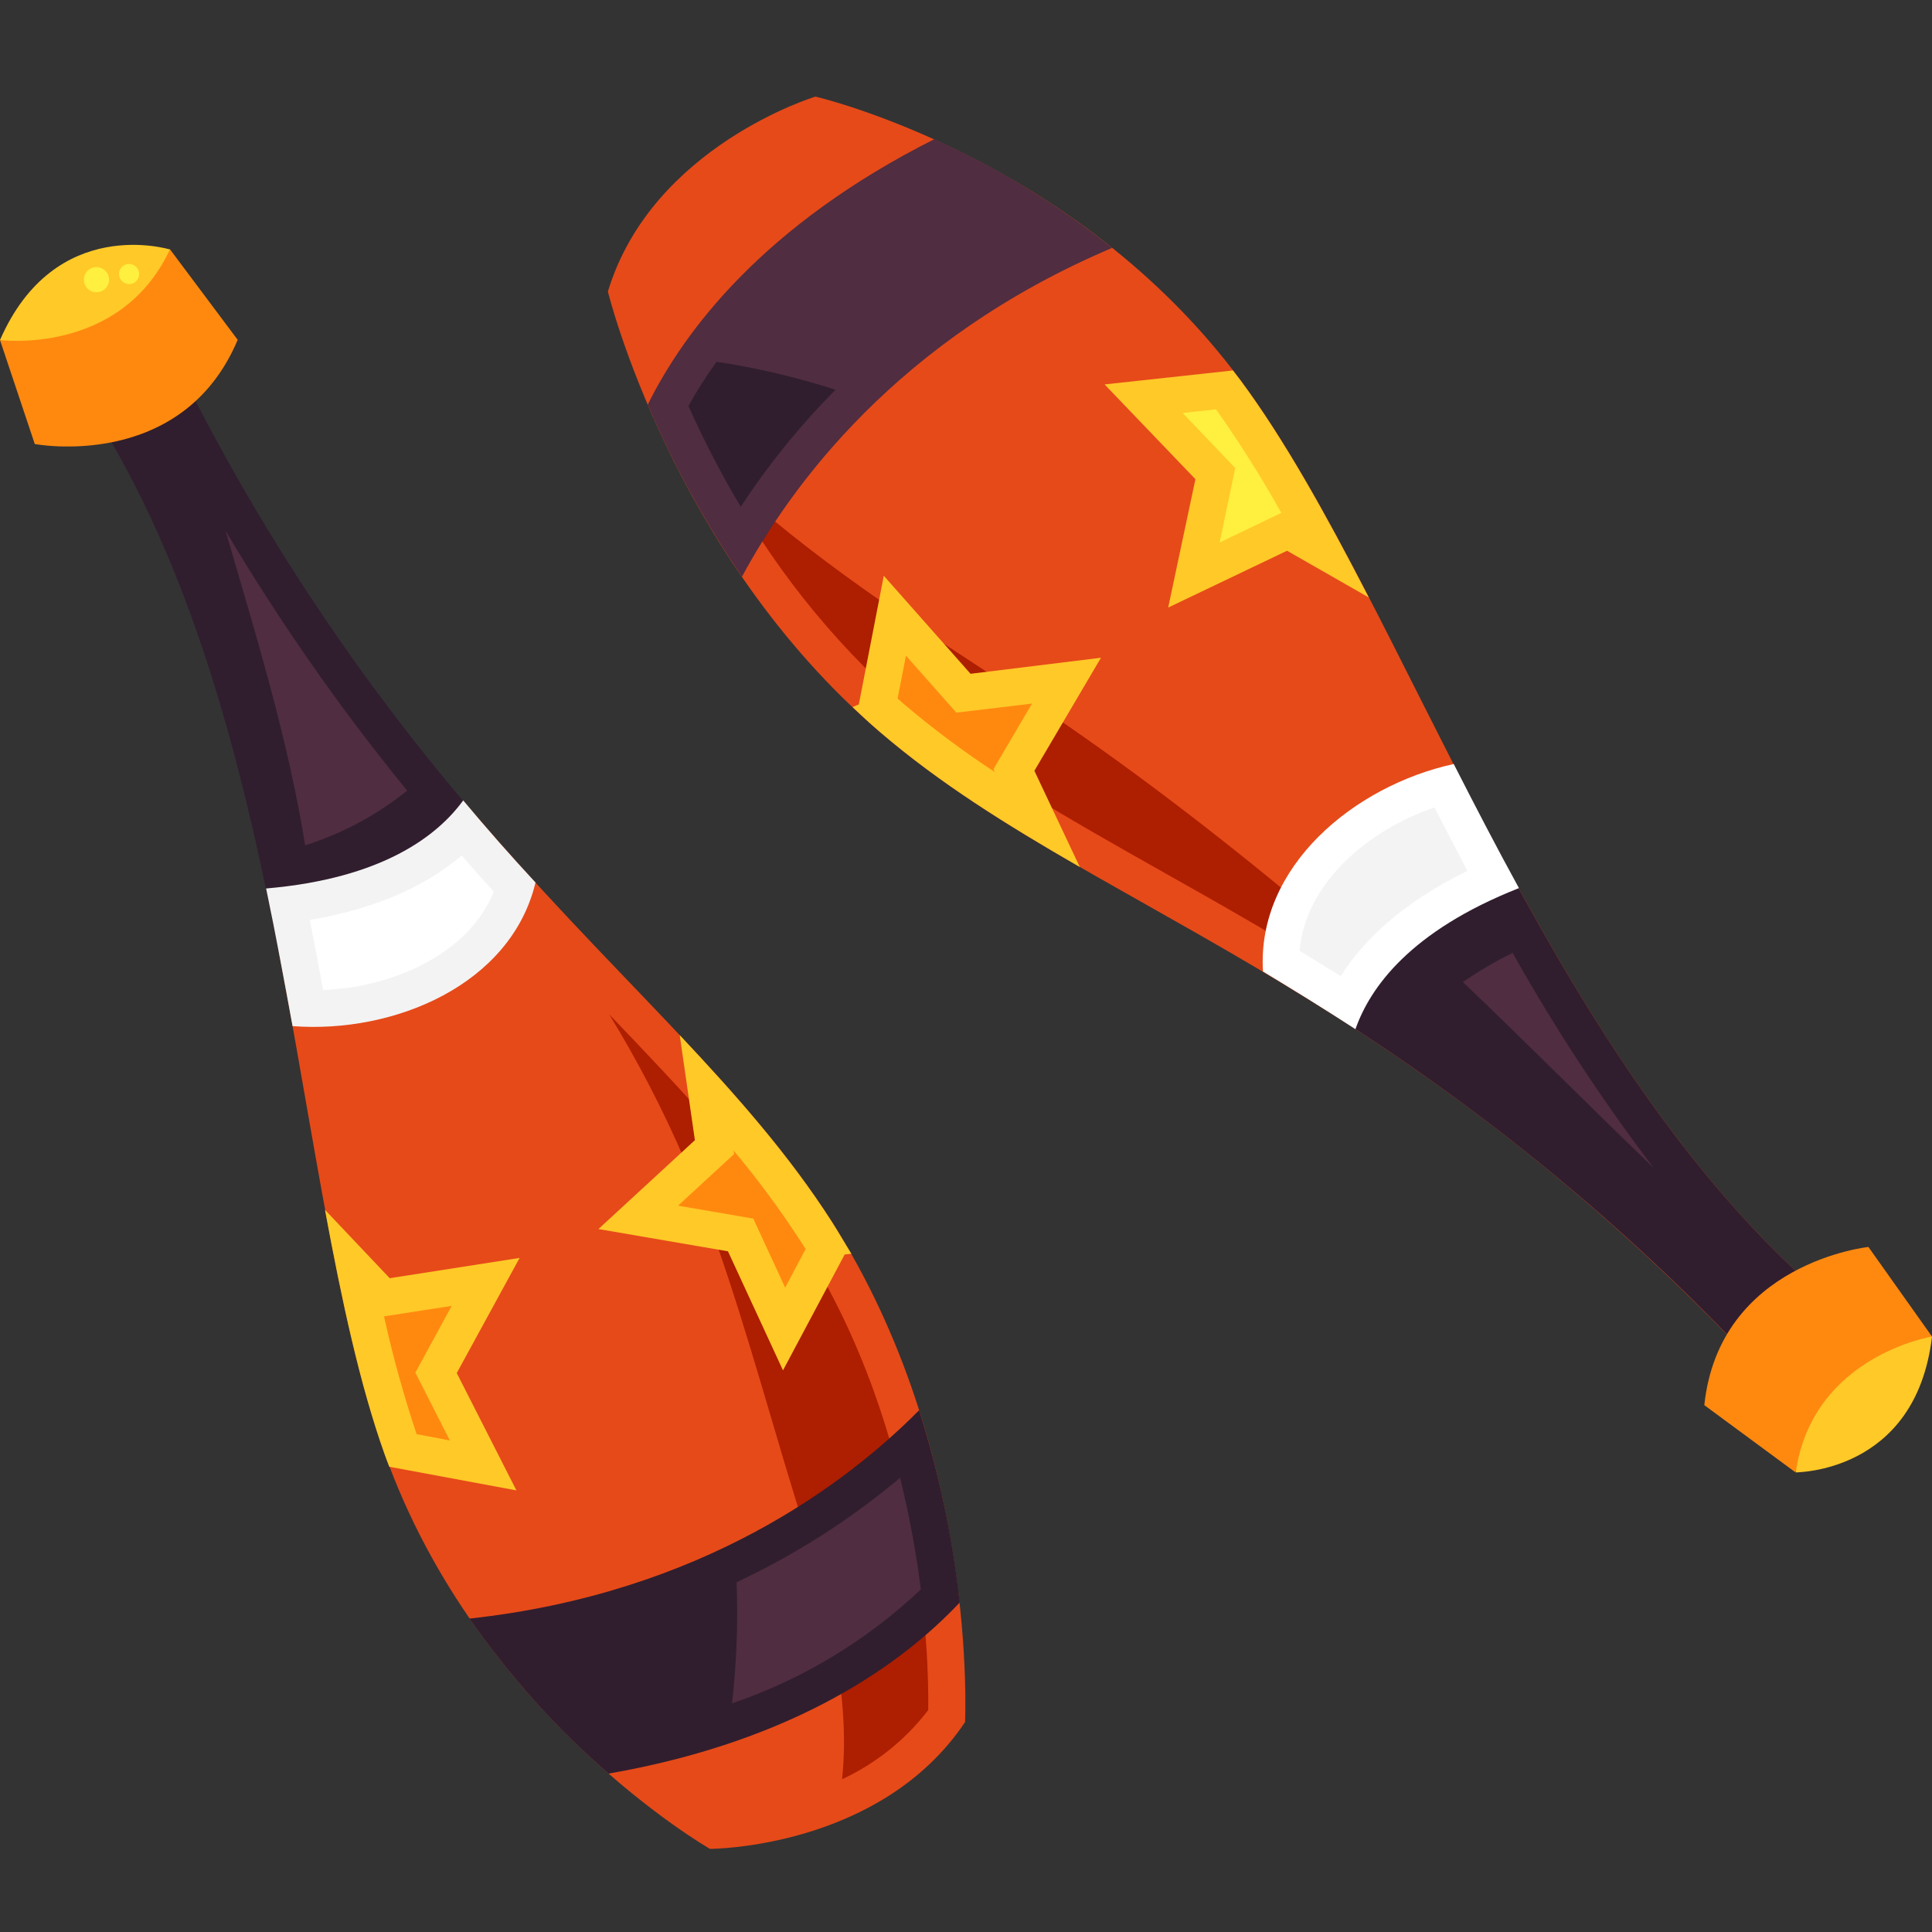 <svg width="80" height="80" viewBox="0 0 80 80" fill="none" xmlns="http://www.w3.org/2000/svg">
<rect x="0" y="0" width="80" height="80" fill="#333333" stroke="none"/>
<g clip-path="url(#clip0_15_20002)">
<path d="M34.453 50.603C30.711 44.754 25.175 40.264 19.18 33.144L11.019 36.79C12.851 45.527 13.783 54.181 15.938 60.21C19.823 71.089 29.398 76.558 29.398 76.558C29.398 76.558 36.453 76.558 39.962 71.306C39.951 71.31 40.553 60.139 34.453 50.603Z" fill="#E64A19"/>
<path d="M33.167 51.421C31.061 48.127 28.353 45.265 25.224 42.001C26.414 43.944 27.464 45.97 28.364 48.063C30.068 52.141 31.241 56.406 32.501 60.63C33.716 64.663 35.322 69.374 34.87 73.673C36.273 73.02 37.496 72.038 38.435 70.811C38.469 68.744 38.293 59.426 33.167 51.421Z" fill="#AE1E00"/>
<path d="M7.563 15.554L3.727 16.852C7.935 23.383 10.015 31.52 11.527 39.386C14.009 39.043 16.309 37.893 18.071 36.115C18.729 35.437 19.301 34.681 19.774 33.864C14.959 28.29 10.857 22.139 7.563 15.554Z" fill="#301E2E"/>
<path d="M16.86 32.739C14.089 29.342 11.575 25.744 9.338 21.976C10.602 26.302 11.926 30.604 12.636 35.001C14.173 34.516 15.605 33.749 16.86 32.739Z" fill="#502D40"/>
<path d="M0 14.08L1.44 18.386C1.44 18.386 7.533 19.549 9.842 14.072L7.036 10.321L0 14.08Z" fill="#FF890F"/>
<path d="M19.18 33.144C18.105 34.618 15.825 36.378 11.019 36.79C11.418 38.703 11.771 40.609 12.114 42.489C16.318 42.811 21.162 40.774 22.174 36.543C21.181 35.474 20.18 34.344 19.18 33.144Z" fill="#F3F3F3"/>
<path d="M14.159 40.932C13.9 40.962 13.64 40.984 13.381 40.996C13.189 39.949 13.005 38.996 12.828 38.092C15.837 37.589 17.834 36.524 19.116 35.421C19.545 35.921 19.989 36.422 20.448 36.922C19.417 39.454 16.502 40.673 14.159 40.936V40.932Z" fill="white"/>
<path d="M19.44 67.022C21.085 69.391 23.019 71.547 25.198 73.441C32.99 72.083 37.405 68.842 39.741 66.355C39.444 63.652 38.881 60.986 38.059 58.394C35.088 61.395 29.086 65.972 19.44 67.022Z" fill="#301E2E"/>
<path d="M30.312 70.533C33.228 69.538 35.894 67.929 38.131 65.814C37.934 64.258 37.647 62.715 37.27 61.193C35.211 62.921 32.935 64.375 30.5 65.518C30.564 67.192 30.501 68.869 30.312 70.533Z" fill="#502D40"/>
<path d="M16.138 52.928L13.456 50.096C14.156 53.877 14.9 57.344 15.927 60.225C15.987 60.397 16.055 60.566 16.119 60.735L21.384 61.714L18.913 56.856L21.516 52.088L16.138 52.928Z" fill="#FFC928"/>
<path d="M17.251 59.385C16.716 57.784 16.265 56.156 15.901 54.508L18.703 54.073L17.198 56.837L18.627 59.647L17.251 59.385Z" fill="#FF890F"/>
<path d="M34.453 50.603C32.697 47.861 30.549 45.418 28.146 42.864L28.774 47.212L24.78 50.892L30.143 51.814L32.422 56.744L34.976 51.946L35.254 51.916C34.976 51.473 34.731 51.038 34.453 50.603Z" fill="#FFC928"/>
<path d="M31.192 50.46L28.078 49.924L30.399 47.785L30.376 47.639C31.382 48.842 32.314 50.105 33.167 51.42C33.231 51.518 33.294 51.616 33.358 51.721L32.512 53.319L31.192 50.46Z" fill="#FF890F"/>
<path d="M0 14.08C0 14.08 4.979 14.736 7.036 10.329C7.036 10.336 2.283 8.851 0 14.08Z" fill="#FFC928"/>
<path d="M36.438 30.312C45.039 37.679 57.157 40.223 72.332 56.11L75.626 53.761C63.81 43.708 58.263 25.067 51.388 15.772C44.513 6.476 33.765 4 33.765 4C33.765 4 26.995 6.052 25.171 12.073C25.171 12.073 27.83 22.94 36.438 30.312Z" fill="#E64A19"/>
<path d="M41.828 28.451C37.841 25.852 33.554 23.094 29.959 19.722C31.863 23.288 34.392 26.485 37.428 29.16C40.496 31.786 44.035 33.782 48.138 36.096C52.798 38.722 58.225 41.787 64.231 46.6C57.164 40.073 49.895 33.714 41.828 28.451Z" fill="#AE1E00"/>
<path d="M72.332 56.11L75.626 53.761C69.707 48.723 65.359 41.532 61.632 34.442C59.356 35.484 57.488 37.245 56.318 39.454C55.884 40.295 55.555 41.188 55.34 42.11C61.564 46.056 67.272 50.758 72.332 56.11Z" fill="#301E2E"/>
<path d="M68.473 48.356C66.321 45.529 64.371 42.556 62.636 39.458C61.919 39.806 61.23 40.21 60.575 40.665C63.234 43.194 65.814 45.812 68.473 48.356Z" fill="#502D40"/>
<path d="M80 55.344L77.367 51.634C77.367 51.634 71.196 52.279 70.572 58.184L74.332 60.956L80 55.344Z" fill="#FF890F"/>
<path d="M56.126 42.616C56.728 40.898 58.383 38.557 62.896 36.775C61.956 35.061 61.061 33.335 60.196 31.636C56.078 32.536 52.027 35.883 52.298 40.227C53.524 40.969 54.81 41.757 56.126 42.616Z" fill="white"/>
<path d="M55.517 40.422C54.965 40.077 54.396 39.726 53.81 39.371C54.062 36.569 56.623 34.386 59.395 33.433C59.88 34.378 60.331 35.241 60.763 36.059C58.014 37.406 56.412 38.989 55.517 40.422Z" fill="#F3F3F3"/>
<path d="M46.051 10.265C43.793 8.466 41.319 6.954 38.688 5.763C31.621 9.319 28.334 13.697 26.822 16.755C27.886 19.252 29.192 21.639 30.722 23.882C32.719 20.18 37.119 14.05 46.051 10.265Z" fill="#502D40"/>
<path d="M29.673 14.98C29.247 15.566 28.857 16.177 28.507 16.811C29.147 18.244 29.87 19.638 30.673 20.986C31.813 19.241 33.129 17.617 34.599 16.139C32.991 15.621 31.344 15.233 29.673 14.98Z" fill="#301E2E"/>
<path d="M53.294 22.805L56.679 24.741C54.915 21.324 53.197 18.221 51.384 15.772C51.275 15.625 51.162 15.483 51.053 15.34L45.739 15.918L49.5 19.842L48.372 25.158L53.294 22.805Z" fill="#FFC928"/>
<path d="M51.147 19.38L48.969 17.099L50.353 16.95C51.33 18.33 52.232 19.762 53.057 21.237L50.504 22.464L51.147 19.38Z" fill="#FFEF3E"/>
<path d="M36.438 30.312C38.909 32.431 41.673 34.15 44.712 35.901L42.832 31.917L45.589 27.236L40.188 27.9L36.596 23.841L35.562 29.168L35.303 29.28C35.671 29.629 36.044 29.974 36.438 30.312Z" fill="#FFC928"/>
<path d="M41.196 31.97C39.886 31.111 38.63 30.173 37.435 29.16L37.168 28.924L37.514 27.149L39.601 29.509L42.734 29.134L41.136 31.85L41.196 31.97Z" fill="#FF890F"/>
<path d="M80 55.344C80 55.344 75.043 56.147 74.359 60.971C74.347 60.956 79.331 61.02 80 55.344Z" fill="#FFC928"/>
<path d="M4.513 11.521C4.525 11.624 4.506 11.727 4.459 11.819C4.412 11.911 4.339 11.986 4.249 12.036C4.159 12.087 4.056 12.109 3.953 12.101C3.85 12.093 3.752 12.055 3.67 11.991C3.589 11.927 3.529 11.841 3.497 11.743C3.465 11.645 3.462 11.54 3.49 11.441C3.518 11.342 3.575 11.253 3.653 11.186C3.731 11.119 3.828 11.076 3.93 11.064C3.999 11.055 4.068 11.06 4.134 11.079C4.201 11.098 4.263 11.129 4.317 11.171C4.371 11.214 4.416 11.267 4.45 11.327C4.484 11.387 4.505 11.453 4.513 11.521Z" fill="#FFEF3E"/>
<path d="M5.762 11.307C5.769 11.389 5.752 11.471 5.714 11.543C5.675 11.616 5.615 11.675 5.543 11.713C5.47 11.752 5.388 11.768 5.306 11.761C5.224 11.753 5.146 11.721 5.083 11.669C5.019 11.617 4.972 11.548 4.947 11.47C4.923 11.392 4.922 11.308 4.945 11.229C4.968 11.15 5.014 11.08 5.077 11.027C5.14 10.975 5.217 10.941 5.299 10.932C5.354 10.926 5.41 10.931 5.463 10.947C5.517 10.962 5.566 10.988 5.609 11.023C5.652 11.058 5.688 11.101 5.714 11.15C5.74 11.199 5.756 11.252 5.762 11.307Z" fill="#FFEF3E"/>
</g>
<defs>
<clipPath id="clip0_15_20002">
<rect width="80" height="80" fill="white"/>
</clipPath>
</defs>
</svg>
